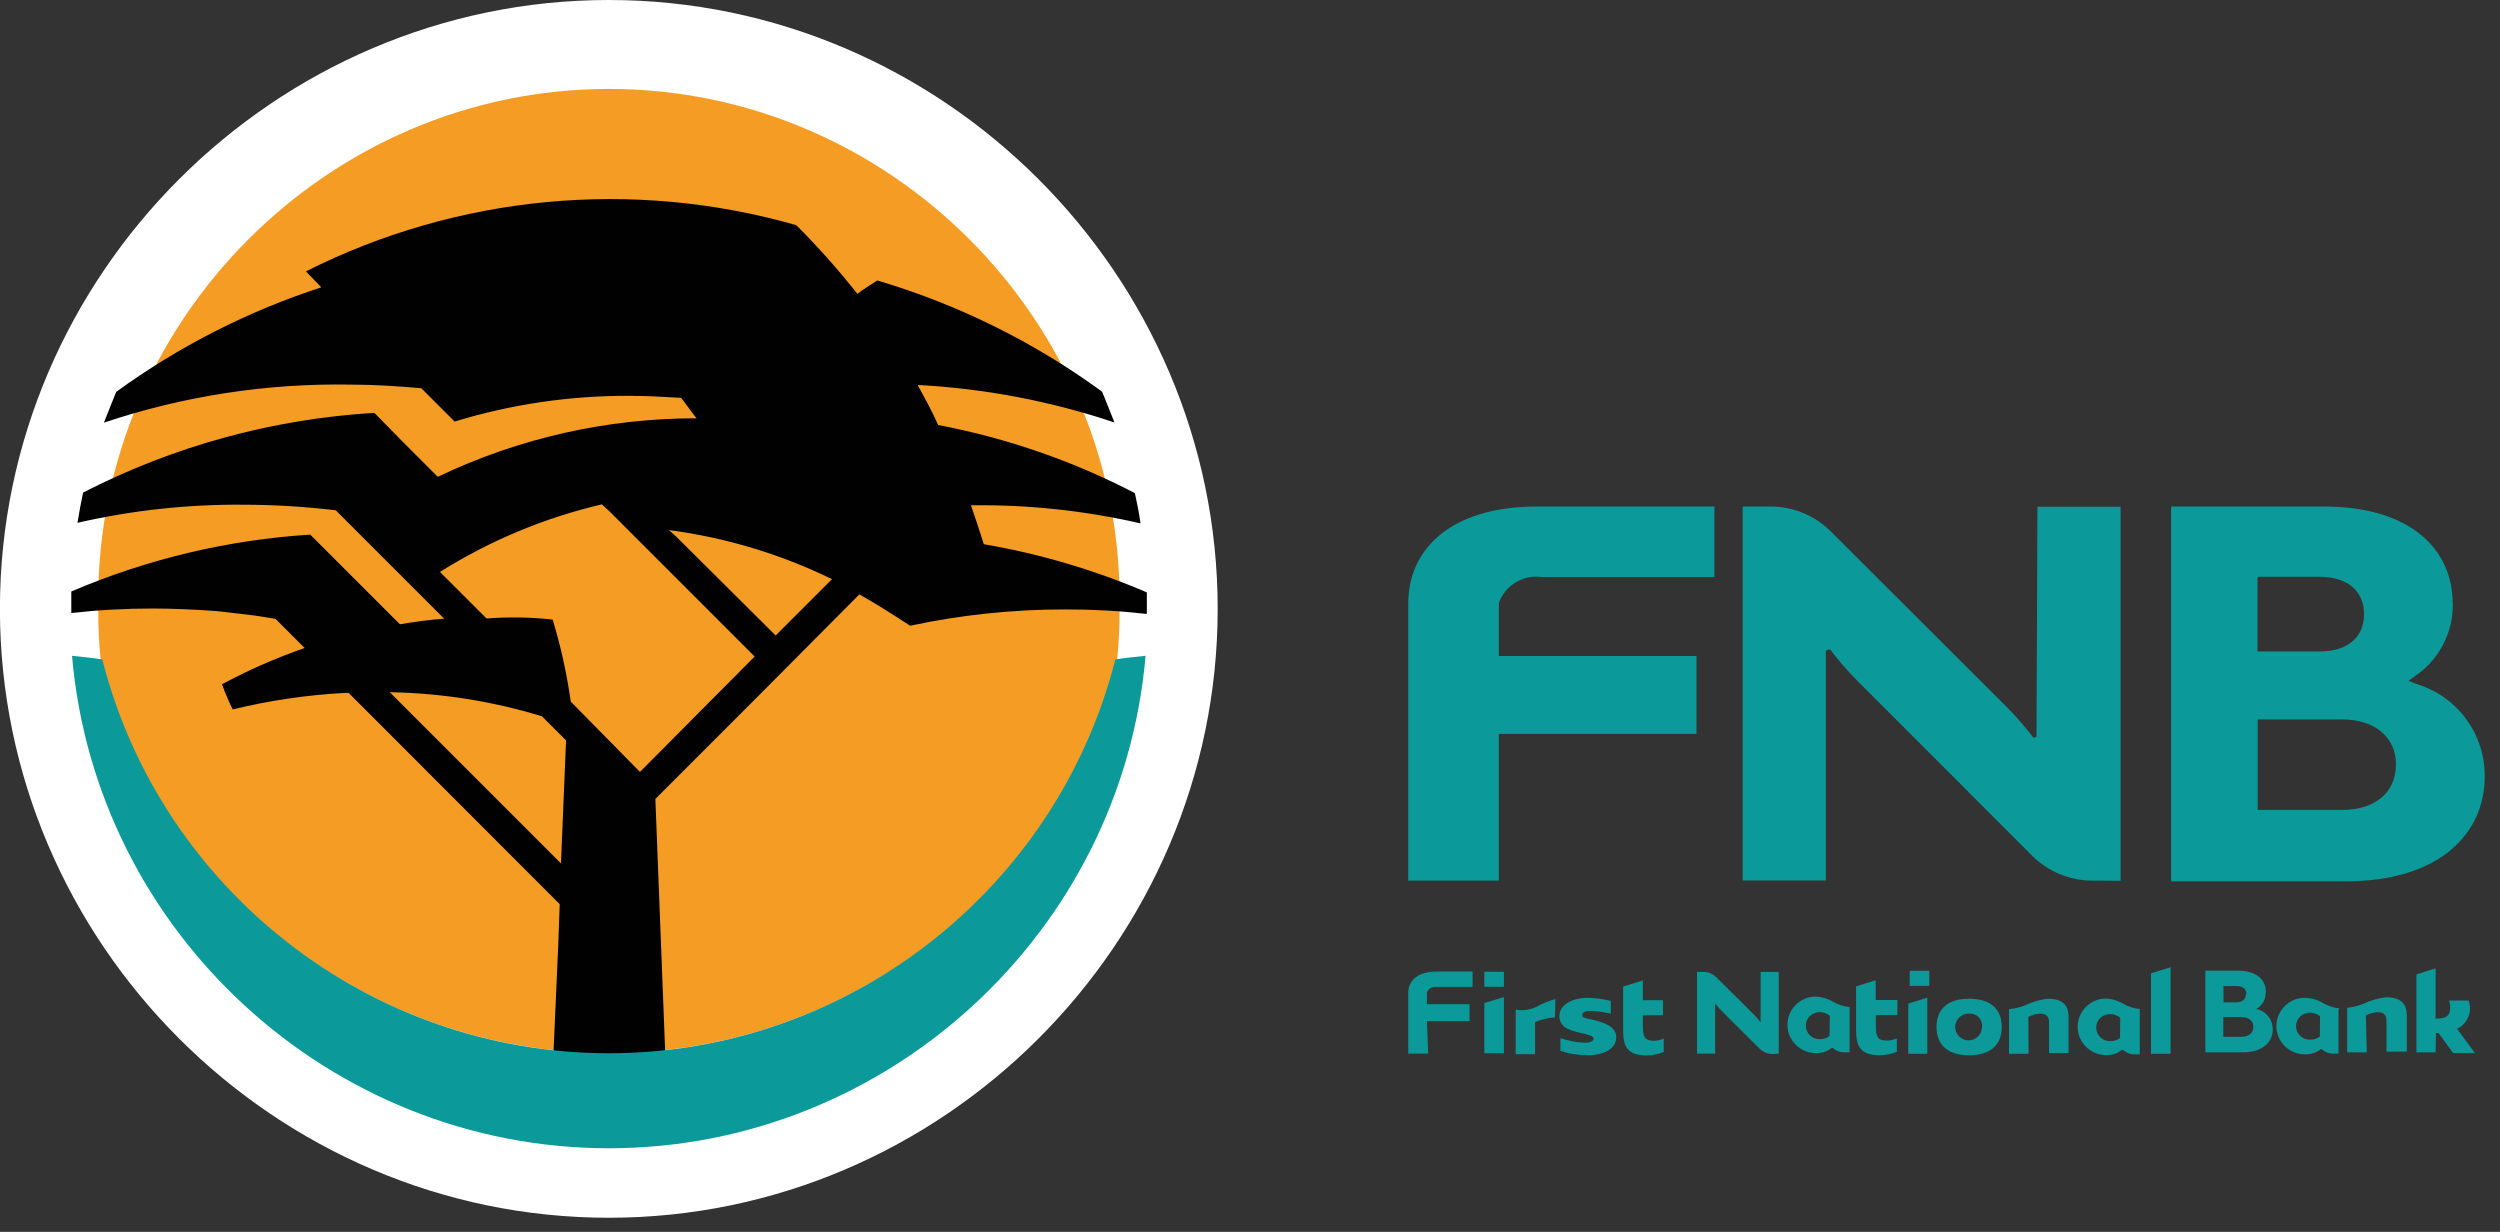 <?xml version="1.0" encoding="UTF-8" standalone="no"?>
<!DOCTYPE svg PUBLIC "-//W3C//DTD SVG 1.1//EN" "http://www.w3.org/Graphics/SVG/1.1/DTD/svg11.dtd">
<svg width="100%" height="100%" viewBox="0 0 138 68" version="1.1" xmlns="http://www.w3.org/2000/svg" xmlns:xlink="http://www.w3.org/1999/xlink" xml:space="preserve" xmlns:serif="http://www.serif.com/" style="fill-rule:evenodd;clip-rule:evenodd;stroke-linejoin:round;stroke-miterlimit:2;">
    <rect x="0" y="0" width="138" height="68" fill="#333333" stroke="none"/>
    <g transform="matrix(1,0,0,1,-1166.91,-416.832)">
        <g transform="matrix(1,0,0,1,194,77)">
            <g transform="matrix(1,0,0,1,622.646,-123.378)">
                <path d="M479.35,518.91L479.35,521.37L479.11,521.37C478.856,521.385 478.606,521.294 478.42,521.12L478.37,521.12C478.119,521.323 477.802,521.426 477.48,521.41C476.624,521.41 475.92,520.706 475.92,519.85C475.92,518.994 476.624,518.29 477.48,518.29C477.832,518.296 478.176,518.393 478.48,518.57C478.764,518.738 479.082,518.841 479.41,518.87M478.33,519.31C478.167,519.175 477.961,519.104 477.75,519.11C477.341,519.11 477.005,519.446 477.005,519.855C477.005,520.264 477.341,520.6 477.75,520.6C477.954,520.612 478.156,520.552 478.32,520.43L478.33,519.31ZM475.33,517.99C475.342,518.338 475.171,518.669 474.88,518.86L474.8,518.92L474.9,518.92C475.392,519.067 475.728,519.527 475.72,520.04C475.72,520.72 475.18,521.3 474.05,521.3L472,521.3L472,516.79L473.79,516.79C474.85,516.79 475.34,517.32 475.34,517.95M474.65,519.89C474.65,519.58 474.41,519.35 473.99,519.35L472.99,519.35L472.99,520.44L473.99,520.44C474.41,520.44 474.65,520.22 474.65,519.89M474.27,518.09C474.27,517.81 474.07,517.64 473.73,517.64L473,517.64L473,518.54L473.7,518.54C474.04,518.54 474.24,518.37 474.24,518.09M480.91,521.3L479.83,521.3L479.83,518.84C480.23,518.799 480.619,518.687 480.98,518.51C481.3,518.381 481.637,518.297 481.98,518.26C482.86,518.26 483.12,518.69 483.12,519.26L483.12,521.26L482,521.26L482,519.54C482,519.19 481.8,519.08 481.5,519.08C481.277,519.096 481.059,519.158 480.86,519.26L480.91,521.3ZM484.71,521.3L483.65,521.3L483.65,517L484.71,516.66L484.71,519.44C485.18,519.44 485.36,519.34 485.45,519.16C485.539,518.928 485.539,518.672 485.45,518.44L486.53,518.44C486.75,519.028 486.49,519.696 485.93,519.98L485.88,519.98L486.88,521.34L485.68,521.34L484.87,520.23L484.73,520.23L484.71,521.3ZM456.76,517.63L455.68,517.63L455.68,516.8L456.76,516.8L456.76,517.63ZM451.27,519.28C451.107,519.145 450.901,519.074 450.69,519.08C450.281,519.08 449.945,519.416 449.945,519.825C449.945,520.234 450.281,520.57 450.69,520.57C450.891,520.581 451.089,520.52 451.25,520.4L451.27,519.28ZM452.36,518.84L452.36,521.3L452.12,521.3C451.866,521.314 451.617,521.223 451.43,521.05L451.38,521.05C451.13,521.254 450.812,521.357 450.49,521.34C449.634,521.34 448.93,520.636 448.93,519.78C448.93,518.924 449.634,518.22 450.49,518.22C450.825,518.235 451.151,518.331 451.44,518.5C451.724,518.668 452.042,518.77 452.37,518.8M469,521.38L469,516.94L470.08,516.6L470.08,521.38L469,521.38ZM462.24,521.38L461.16,521.38L461.16,518.92C461.56,518.879 461.949,518.768 462.31,518.59C462.63,518.461 462.967,518.377 463.31,518.34C464.19,518.34 464.45,518.77 464.45,519.34L464.45,521.34L463.37,521.34L463.37,519.62C463.37,519.27 463.16,519.16 462.87,519.16C462.647,519.176 462.429,519.237 462.23,519.34L462.24,521.38ZM456.65,518.28L456.65,521.38L455.6,521.38L455.6,518.61L456.65,518.28ZM458.96,519.16C458.95,519.16 458.94,519.159 458.93,519.159C458.524,519.159 458.19,519.493 458.19,519.899C458.19,520.305 458.524,520.639 458.93,520.639C459.336,520.639 459.67,520.306 459.67,519.9C459.673,519.873 459.675,519.845 459.675,519.818C459.675,519.456 459.377,519.158 459.015,519.158C458.997,519.158 458.978,519.158 458.96,519.16M458.96,521.46C457.72,521.46 457.16,520.83 457.16,519.9C457.16,518.97 457.71,518.34 458.96,518.34C460.21,518.34 460.76,518.97 460.76,519.9C460.76,520.83 460.2,521.46 458.96,521.46M453.81,519.24L453.81,519.83C453.81,520.54 453.97,520.65 454.47,520.65C454.642,520.635 454.81,520.595 454.97,520.53L454.97,521.27C454.68,521.386 454.372,521.45 454.06,521.46C452.87,521.46 452.72,520.91 452.72,519.98L452.72,517.66L453.8,517.32L453.8,518.41L455,518.41L455,519.24L453.81,519.24ZM448.11,521.39C447.839,521.392 447.579,521.283 447.39,521.09L445.98,519.69L445.27,518.98C445.152,518.86 445.042,518.733 444.94,518.6L444.94,521.37L443.94,521.37L443.94,516.86L444.28,516.86C444.554,516.856 444.818,516.964 445.01,517.16L446.42,518.56L447.12,519.26C447.238,519.38 447.348,519.507 447.45,519.64L447.45,516.86L448.45,516.86L448.45,521.37L448.11,521.39ZM467.3,519.39C467.137,519.255 466.931,519.184 466.72,519.19C466.311,519.19 465.975,519.526 465.975,519.935C465.975,520.344 466.311,520.68 466.72,520.68C466.924,520.692 467.126,520.632 467.29,520.51L467.3,519.39ZM468.38,518.95L468.38,521.41L468.14,521.41C467.886,521.424 467.637,521.333 467.45,521.16L467.4,521.16C467.15,521.364 466.832,521.467 466.51,521.45C465.654,521.45 464.95,520.746 464.95,519.89C464.95,519.034 465.654,518.33 466.51,518.33C466.845,518.344 467.171,518.44 467.46,518.61C467.744,518.778 468.062,518.88 468.39,518.91M429.1,521.37L428,521.37L428,518C428,517.37 428.49,516.84 429.55,516.84L431.55,516.84L431.55,517.69L429.55,517.69C429.325,517.653 429.105,517.785 429.03,518L429.03,518.64L431.38,518.64L431.38,519.58L429.03,519.58L429.1,521.37ZM436.1,519.37C435.721,519.394 435.349,519.482 435,519.63L435,521.4L433.93,521.4L433.93,518.94C434.301,519.01 434.685,518.965 435.03,518.81C435.374,518.616 435.74,518.465 436.12,518.36L436.1,519.37ZM436.4,520.52C436.834,520.662 437.284,520.746 437.74,520.77C438.03,520.77 438.22,520.69 438.22,520.55C438.22,520.41 438.13,520.42 438.06,520.38L437.79,520.29L437.28,520.17C437.116,520.126 436.955,520.069 436.8,520C436.518,519.879 436.335,519.597 436.34,519.29C436.34,518.71 437,518.29 437.91,518.29C438.338,518.3 438.764,518.357 439.18,518.46L439.18,519.16C438.815,519.077 438.444,519.027 438.07,519.01C437.8,519.01 437.61,519.07 437.61,519.24C437.61,519.41 437.68,519.36 437.74,519.39C437.824,519.423 437.911,519.446 438,519.46C438.78,519.63 439.48,519.85 439.48,520.46C439.48,521.07 438.88,521.46 437.86,521.46C437.364,521.453 436.872,521.372 436.4,521.22L436.4,520.52ZM440.95,519.25L440.95,519.84C440.95,520.55 441.11,520.66 441.6,520.66C441.772,520.646 441.94,520.605 442.1,520.54L442.1,521.28C441.813,521.395 441.509,521.459 441.2,521.47C440.01,521.47 439.86,520.92 439.86,519.99L439.86,517.67L440.95,517.33L440.95,518.42L442.06,518.42L442.06,519.25L440.95,519.25ZM433.28,518.25L433.28,521.35L432.2,521.35L432.2,518.58L433.28,518.25ZM433.28,517.68L432.2,517.68L432.2,516.85L433.28,516.85L433.28,517.68Z" style="fill:rgb(11,153,154);fill-rule:nonzero;"/>
            </g>
        </g>
        <g transform="matrix(1,0,0,1,194,77)">
            <g transform="matrix(1,0,0,1,622.646,-123.378)">
                <path d="M480.76,497.11C480.76,495.85 479.86,495.05 478.31,495.05L474.88,495.05L474.88,499.17L478.31,499.17C479.86,499.17 480.76,498.38 480.76,497.11M482.52,505.39C482.52,503.96 481.42,502.92 479.52,502.92L474.89,502.92L474.89,507.92L479.52,507.92C481.42,507.92 482.52,506.92 482.52,505.41M485.66,496.52C485.688,498.115 484.909,499.621 483.59,500.52L483.21,500.79L483.66,500.97C485.91,501.643 487.452,503.742 487.42,506.09C487.42,509.21 484.93,511.86 479.75,511.86L470.11,511.86L470.11,491.17L478.54,491.17C483.41,491.17 485.65,493.61 485.65,496.5M433,511.82L428,511.82L428,496.5C428,493.62 430.24,491.17 435.11,491.17L444.9,491.17L444.9,495.06L435.36,495.06C434.335,494.917 433.341,495.523 433,496.5L433,499.42L443.91,499.42L443.91,503.72L433,503.72L433,511.82ZM465.77,511.82C464.528,511.82 463.335,511.331 462.45,510.46L456,504L452.77,500.77C452.236,500.23 451.738,499.656 451.28,499.05L451.05,499.12L451.05,511.81L446.46,511.81L446.46,491.17L448,491.17C449.244,491.17 450.438,491.663 451.32,492.54L457.77,498.98L461.01,502.21C461.546,502.751 462.047,503.325 462.51,503.93L462.68,503.88L462.73,491.18L467.32,491.18L467.32,511.83L465.77,511.82Z" style="fill:rgb(11,153,154);fill-rule:nonzero;"/>
            </g>
        </g>
        <g transform="matrix(1,0,0,1,194,77)">
            <g transform="matrix(1,0,0,1,622.646,-123.378)">
                <path d="M383.87,463.21C402.308,463.21 417.48,478.382 417.48,496.82C417.48,515.258 402.308,530.43 383.87,530.43C365.432,530.43 350.26,515.258 350.26,496.82C350.26,478.382 365.432,463.21 383.87,463.21" style="fill:white;fill-rule:nonzero;"/>
            </g>
        </g>
        <g transform="matrix(1,0,0,1,194,77)">
            <g transform="matrix(1,0,0,1,622.646,-123.378)">
                <path d="M355.69,496.84C355.687,496.663 355.685,496.486 355.685,496.309C355.685,480.845 368.41,468.119 383.875,468.119C399.34,468.119 412.065,480.845 412.065,496.309C412.065,496.486 412.063,496.663 412.06,496.84C412.069,497.802 412.022,498.764 411.92,499.72C408.578,512.419 397.007,521.339 383.875,521.339C370.743,521.339 359.172,512.419 355.83,499.72C355.728,498.764 355.681,497.802 355.69,496.84" style="fill:rgb(245,156,37);fill-rule:nonzero;"/>
            </g>
        </g>
        <g transform="matrix(1,0,0,1,194,77)">
            <g transform="matrix(1,0,0,1,622.646,-123.378)">
                <path d="M381.51,504.08L380.18,502.75C377.456,501.916 374.628,501.469 371.78,501.42L381.23,510.87L381.51,504.08M374.8,497.38L368.8,491.38C367.121,491.177 365.431,491.074 363.74,491.07C360.645,491.041 357.557,491.376 354.54,492.07C354.63,491.5 354.74,490.94 354.85,490.4C359.846,487.833 365.323,486.334 370.93,486L372.43,487.53L374.43,489.53C378.888,487.398 383.768,486.294 388.71,486.3C388.43,485.93 388.14,485.54 387.86,485.17C386.86,485.11 385.94,485.06 384.95,485.06C381.7,485.051 378.468,485.53 375.36,486.48L373.52,484.64C372.24,484.53 370.94,484.44 369.62,484.44C364.994,484.359 360.387,485.069 356,486.54C356.23,485.95 356.45,485.41 356.68,484.84C360.127,482.335 363.947,480.388 368,479.07L367.15,478.19C375.529,473.969 385.2,473.058 394.22,475.64C395.417,476.836 396.543,478.101 397.59,479.43C397.93,479.17 398.29,478.95 398.69,478.69C403.147,480.012 407.345,482.089 411.1,484.83C411.33,485.4 411.55,485.93 411.78,486.53C408.27,485.352 404.617,484.655 400.92,484.46C401.32,485.2 401.71,485.9 402.05,486.67C405.834,487.389 409.492,488.655 412.91,490.43C413.03,490.97 413.14,491.53 413.22,492.1C410.206,491.408 407.122,491.072 404.03,491.1L403.86,491.1C404.11,491.81 404.34,492.52 404.57,493.25C407.664,493.779 410.685,494.672 413.57,495.91L413.57,497.1C412.076,496.93 410.574,496.847 409.07,496.85C406.19,496.847 403.317,497.149 400.5,497.75C399.6,497.16 398.66,496.56 397.7,496.02L392.1,501.65L386.44,507.31L386.98,521.23C385.947,521.345 384.909,521.401 383.87,521.4C382.851,521.4 381.833,521.344 380.82,521.23L381.08,515.35L381.16,513.12L369.51,501.46L369.28,501.46C367.2,501.572 365.134,501.877 363.11,502.37C362.886,501.919 362.689,501.455 362.52,500.98C363.985,500.193 365.509,499.525 367.08,498.98L365.47,497.37C364.96,497.29 364.47,497.2 363.94,497.14C363.41,497.08 362.78,497 362.21,496.94C361.05,496.86 359.89,496.8 358.7,496.8C357.196,496.797 355.694,496.88 354.2,497.05L354.2,495.86C358.386,494.07 362.847,493.008 367.39,492.72L372.34,497.67C373.16,497.53 373.98,497.42 374.8,497.36M387.59,492.83L393.08,498.29L396.19,495.18C393.356,493.796 390.317,492.881 387.19,492.47L387.59,492.83ZM391.92,499.45L383.92,491.45L383.49,491.05C380.324,491.79 377.303,493.05 374.55,494.78L377.12,497.35C378.336,497.257 379.558,497.277 380.77,497.41C381.221,498.892 381.555,500.406 381.77,501.94L385.59,505.82L391.92,499.45Z" style="fill:rgb(0,1,0);"/>
            </g>
        </g>
        <g transform="matrix(1,0,0,1,194,77)">
            <g transform="matrix(1,0,0,1,622.646,-123.378)">
                <path d="M355.91,499.61C359.152,512.356 370.718,521.349 383.87,521.349C397.022,521.349 408.588,512.356 411.83,499.61C412.4,499.52 412.96,499.47 413.5,499.41C412.181,514.706 399.223,526.594 383.87,526.594C368.517,526.594 355.559,514.706 354.24,499.41C354.78,499.47 355.34,499.52 355.91,499.61" style="fill:rgb(11,153,154);fill-rule:nonzero;"/>
            </g>
        </g>
    </g>
</svg>
